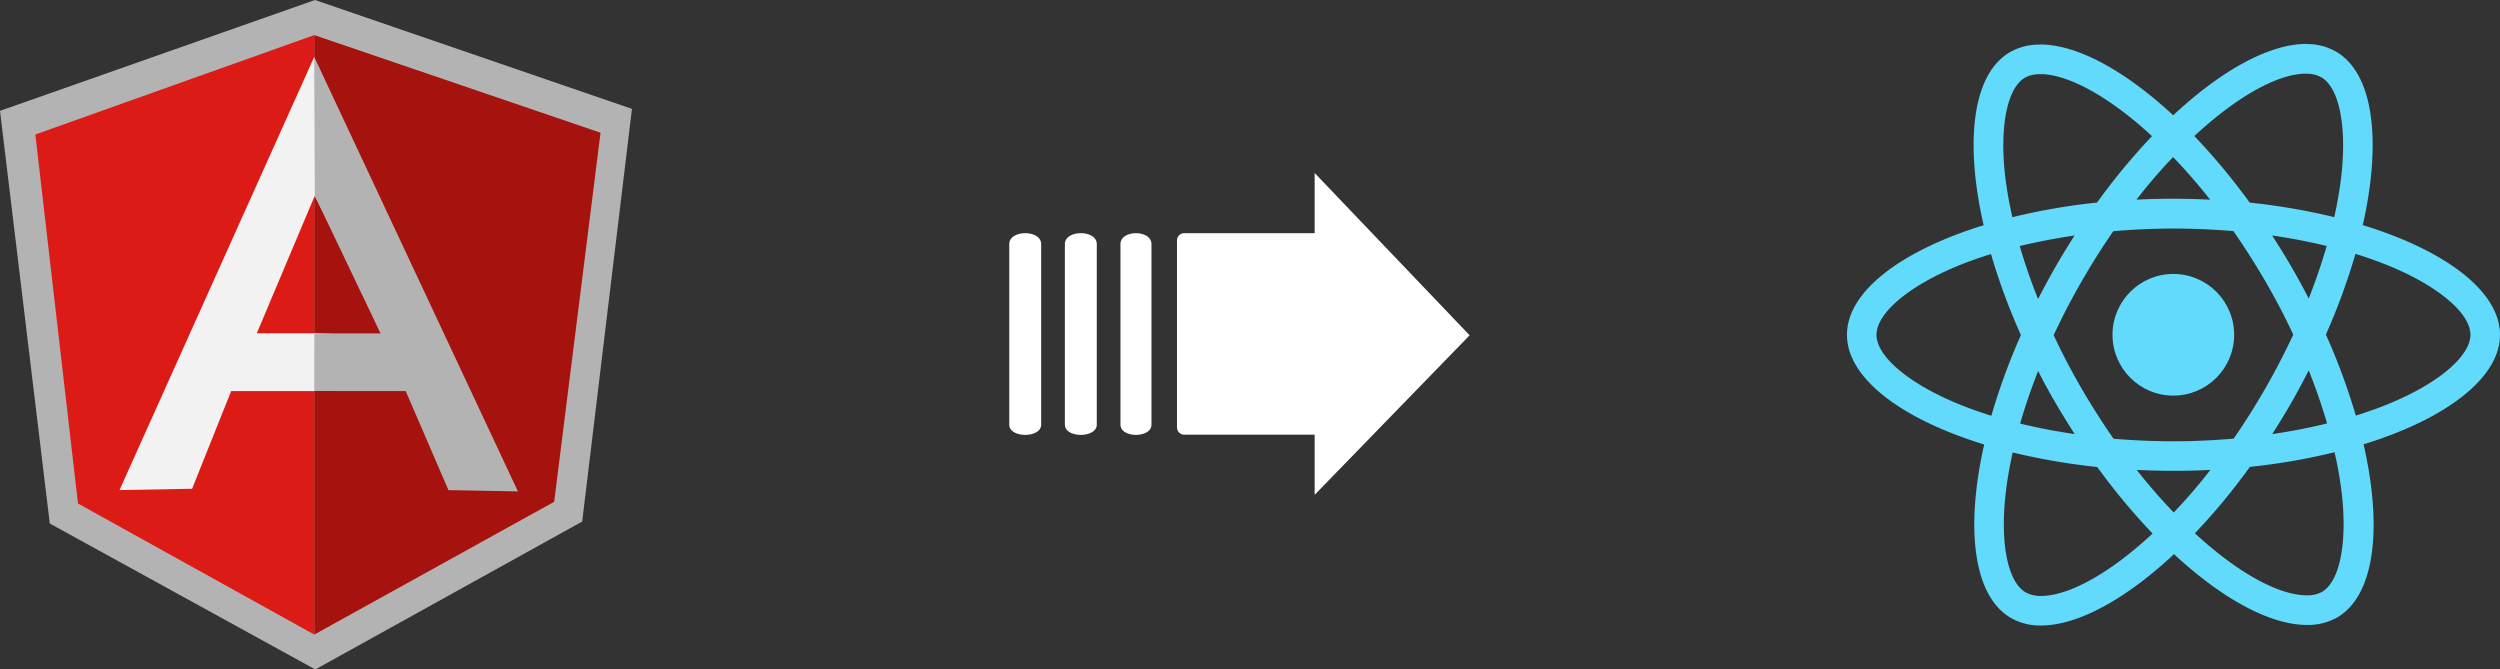 <svg id="angular-to-react_logos" xmlns="http://www.w3.org/2000/svg" width="455.438" height="121.956" viewBox="0 0 455.438 121.956">
  <rect x="0" y="0" width="455.438" height="121.956" fill="#333333" stroke="none"/>
  <path id="Path_20081" data-name="Path 20081" d="M47.663,55.635V31.886a1.31,1.31,0,0,0-1.329-1.329H12.289a1.31,1.31,0,0,0-1.329,1.329V55.635H0L29.063,83.867,58.624,55.635ZM45.67,0H12.788c-2.491,0-2.491,5.813,0,5.813H45.67C48.327,5.813,48.327,0,45.67,0Zm0,10.13H12.788c-2.491,0-2.491,5.813,0,5.813H45.67C48.327,15.943,48.327,10.13,45.67,10.13Zm0,10.13H12.788c-2.491,0-2.491,5.647,0,5.647H45.67C48.327,25.907,48.327,20.261,45.67,20.261Z" transform="translate(183.863 90.143) rotate(-90)" fill="#fff" fill-rule="evenodd"/>
  <g id="angular-icon">
    <path id="Path_20075" data-name="Path 20075" d="M58.229.341.849,20.534,9.917,95.711,58.289,122.3,106.912,95.35l9.064-75.174Z" transform="translate(-0.849 -0.341)" fill="#b3b3b3"/>
    <path id="Path_20076" data-name="Path 20076" d="M179.468,32.252,127.31,14.466v109.21l43.711-24.191,8.447-67.232Z" transform="translate(-70.064 -8.072)" fill="#a6120d"/>
    <path id="Path_20077" data-name="Path 20077" d="M15.073,32.571,22.843,99.8l43.036,23.87V14.462L15.073,32.57Z" transform="translate(-8.634 -8.07)" fill="#dd1b16"/>
    <path id="Path_20078" data-name="Path 20078" d="M98.773,77.4,84.415,84.113H69.283L62.17,101.905l-13.231.244L84.415,23.227,98.773,77.4Zm-1.388-3.38L84.511,48.532,73.951,73.58H84.415l12.97.439Z" transform="translate(-27.17 -12.867)" fill="#f2f2f2"/>
    <path id="Path_20079" data-name="Path 20079" d="M127.309,23.226l.1,25.305L139.386,73.6h-12.05l-.027,10.5,16.663.016,7.788,18.04,12.66.234-37.111-79.16Z" transform="translate(-70.064 -12.867)" fill="#b3b3b3"/>
  </g>
  <g id="react-2" transform="translate(336.466 8.003)">
    <path id="Path_20080" data-name="Path 20080" d="M294.671,130.987c0-7.881-9.87-15.35-25-19.982,3.492-15.423,1.94-27.694-4.9-31.622a10.632,10.632,0,0,0-5.432-1.358v5.408a5.616,5.616,0,0,1,2.765.631c3.3,1.892,4.729,9.094,3.613,18.357-.267,2.28-.7,4.68-1.237,7.13a117.522,117.522,0,0,0-15.4-2.643,118.293,118.293,0,0,0-10.088-12.125c7.906-7.348,15.326-11.373,20.37-11.373V78c-6.669,0-15.4,4.753-24.226,13-8.827-8.2-17.557-12.9-24.226-12.9V83.5c5.02,0,12.465,4,20.37,11.3a114.536,114.536,0,0,0-10.015,12.1,113.242,113.242,0,0,0-15.423,2.668c-.558-2.425-.97-4.777-1.261-7.033-1.14-9.264.267-16.466,3.541-18.382a5.4,5.4,0,0,1,2.789-.631V78.121a10.813,10.813,0,0,0-5.481,1.358c-6.814,3.929-8.342,16.175-4.826,31.549-15.084,4.656-24.9,12.1-24.9,19.958,0,7.881,9.87,15.35,25,19.982-3.492,15.423-1.94,27.694,4.9,31.622a10.66,10.66,0,0,0,5.456,1.358c6.669,0,15.4-4.753,24.226-13,8.827,8.2,17.557,12.9,24.226,12.9a10.813,10.813,0,0,0,5.481-1.358c6.814-3.929,8.342-16.175,4.826-31.549C284.85,146.313,294.671,138.844,294.671,130.987ZM263.1,114.812c-.9,3.128-2.013,6.354-3.274,9.579-.994-1.94-2.037-3.88-3.177-5.82-1.115-1.94-2.3-3.832-3.492-5.675,3.444.509,6.766,1.14,9.943,1.916Zm-11.107,25.826c-1.891,3.274-3.832,6.378-5.844,9.264-3.613.315-7.275.485-10.961.485-3.662,0-7.324-.17-10.913-.461q-3.019-4.329-5.869-9.215-2.765-4.765-5.044-9.652c1.5-3.25,3.2-6.5,5.02-9.676,1.891-3.274,3.832-6.378,5.844-9.264,3.613-.315,7.275-.485,10.961-.485,3.662,0,7.324.17,10.913.461q3.019,4.329,5.869,9.215,2.765,4.765,5.044,9.652c-1.528,3.25-3.2,6.5-5.02,9.676Zm7.833-3.153c1.31,3.25,2.425,6.5,3.346,9.652-3.177.776-6.523,1.431-9.991,1.94,1.188-1.867,2.377-3.783,3.492-5.747C257.787,141.39,258.83,139.426,259.824,137.486Zm-24.59,25.875a99.971,99.971,0,0,1-6.742-7.76c2.183.1,4.414.17,6.669.17,2.28,0,4.535-.049,6.742-.17A94.655,94.655,0,0,1,235.234,163.361Zm-18.042-14.283c-3.444-.509-6.766-1.14-9.943-1.916.9-3.128,2.013-6.354,3.274-9.579.994,1.94,2.037,3.88,3.177,5.82S216,147.234,217.192,149.077Zm17.921-50.465a99.973,99.973,0,0,1,6.742,7.76c-2.183-.1-4.414-.17-6.669-.17-2.28,0-4.535.049-6.742.17A94.656,94.656,0,0,1,235.113,98.613ZM217.168,112.9c-1.188,1.867-2.377,3.783-3.492,5.747-1.116,1.94-2.158,3.88-3.153,5.82-1.31-3.25-2.425-6.5-3.347-9.652,3.177-.752,6.523-1.407,9.991-1.916Zm-21.946,30.361c-8.585-3.662-14.138-8.463-14.138-12.271s5.553-8.633,14.138-12.271c2.086-.9,4.365-1.7,6.717-2.449a116.474,116.474,0,0,0,5.456,14.768,114.831,114.831,0,0,0-5.384,14.7c-2.4-.752-4.68-1.576-6.79-2.474Zm13.047,34.653c-3.3-1.891-4.729-9.094-3.613-18.357.267-2.28.7-4.68,1.237-7.13a117.52,117.52,0,0,0,15.4,2.643,118.292,118.292,0,0,0,10.088,12.125c-7.906,7.348-15.326,11.373-20.37,11.373a5.787,5.787,0,0,1-2.74-.655Zm57.521-18.479c1.14,9.264-.267,16.466-3.541,18.382a5.4,5.4,0,0,1-2.789.631c-5.02,0-12.465-4-20.37-11.3a114.537,114.537,0,0,0,10.015-12.1,113.244,113.244,0,0,0,15.423-2.668A67.9,67.9,0,0,1,265.789,159.432Zm9.336-16.175c-2.086.9-4.365,1.7-6.717,2.449a116.472,116.472,0,0,0-5.456-14.768,114.831,114.831,0,0,0,5.384-14.7c2.4.752,4.68,1.576,6.814,2.474,8.585,3.662,14.138,8.463,14.138,12.271C289.264,134.794,283.71,139.62,275.126,143.257Z" transform="translate(-175.7 -78)" fill="#61dafb"/>
    <circle id="Ellipse_388" data-name="Ellipse 388" cx="11.082" cy="11.082" r="11.082" transform="translate(48.379 41.904)" fill="#61dafb"/>
  </g>
</svg>
